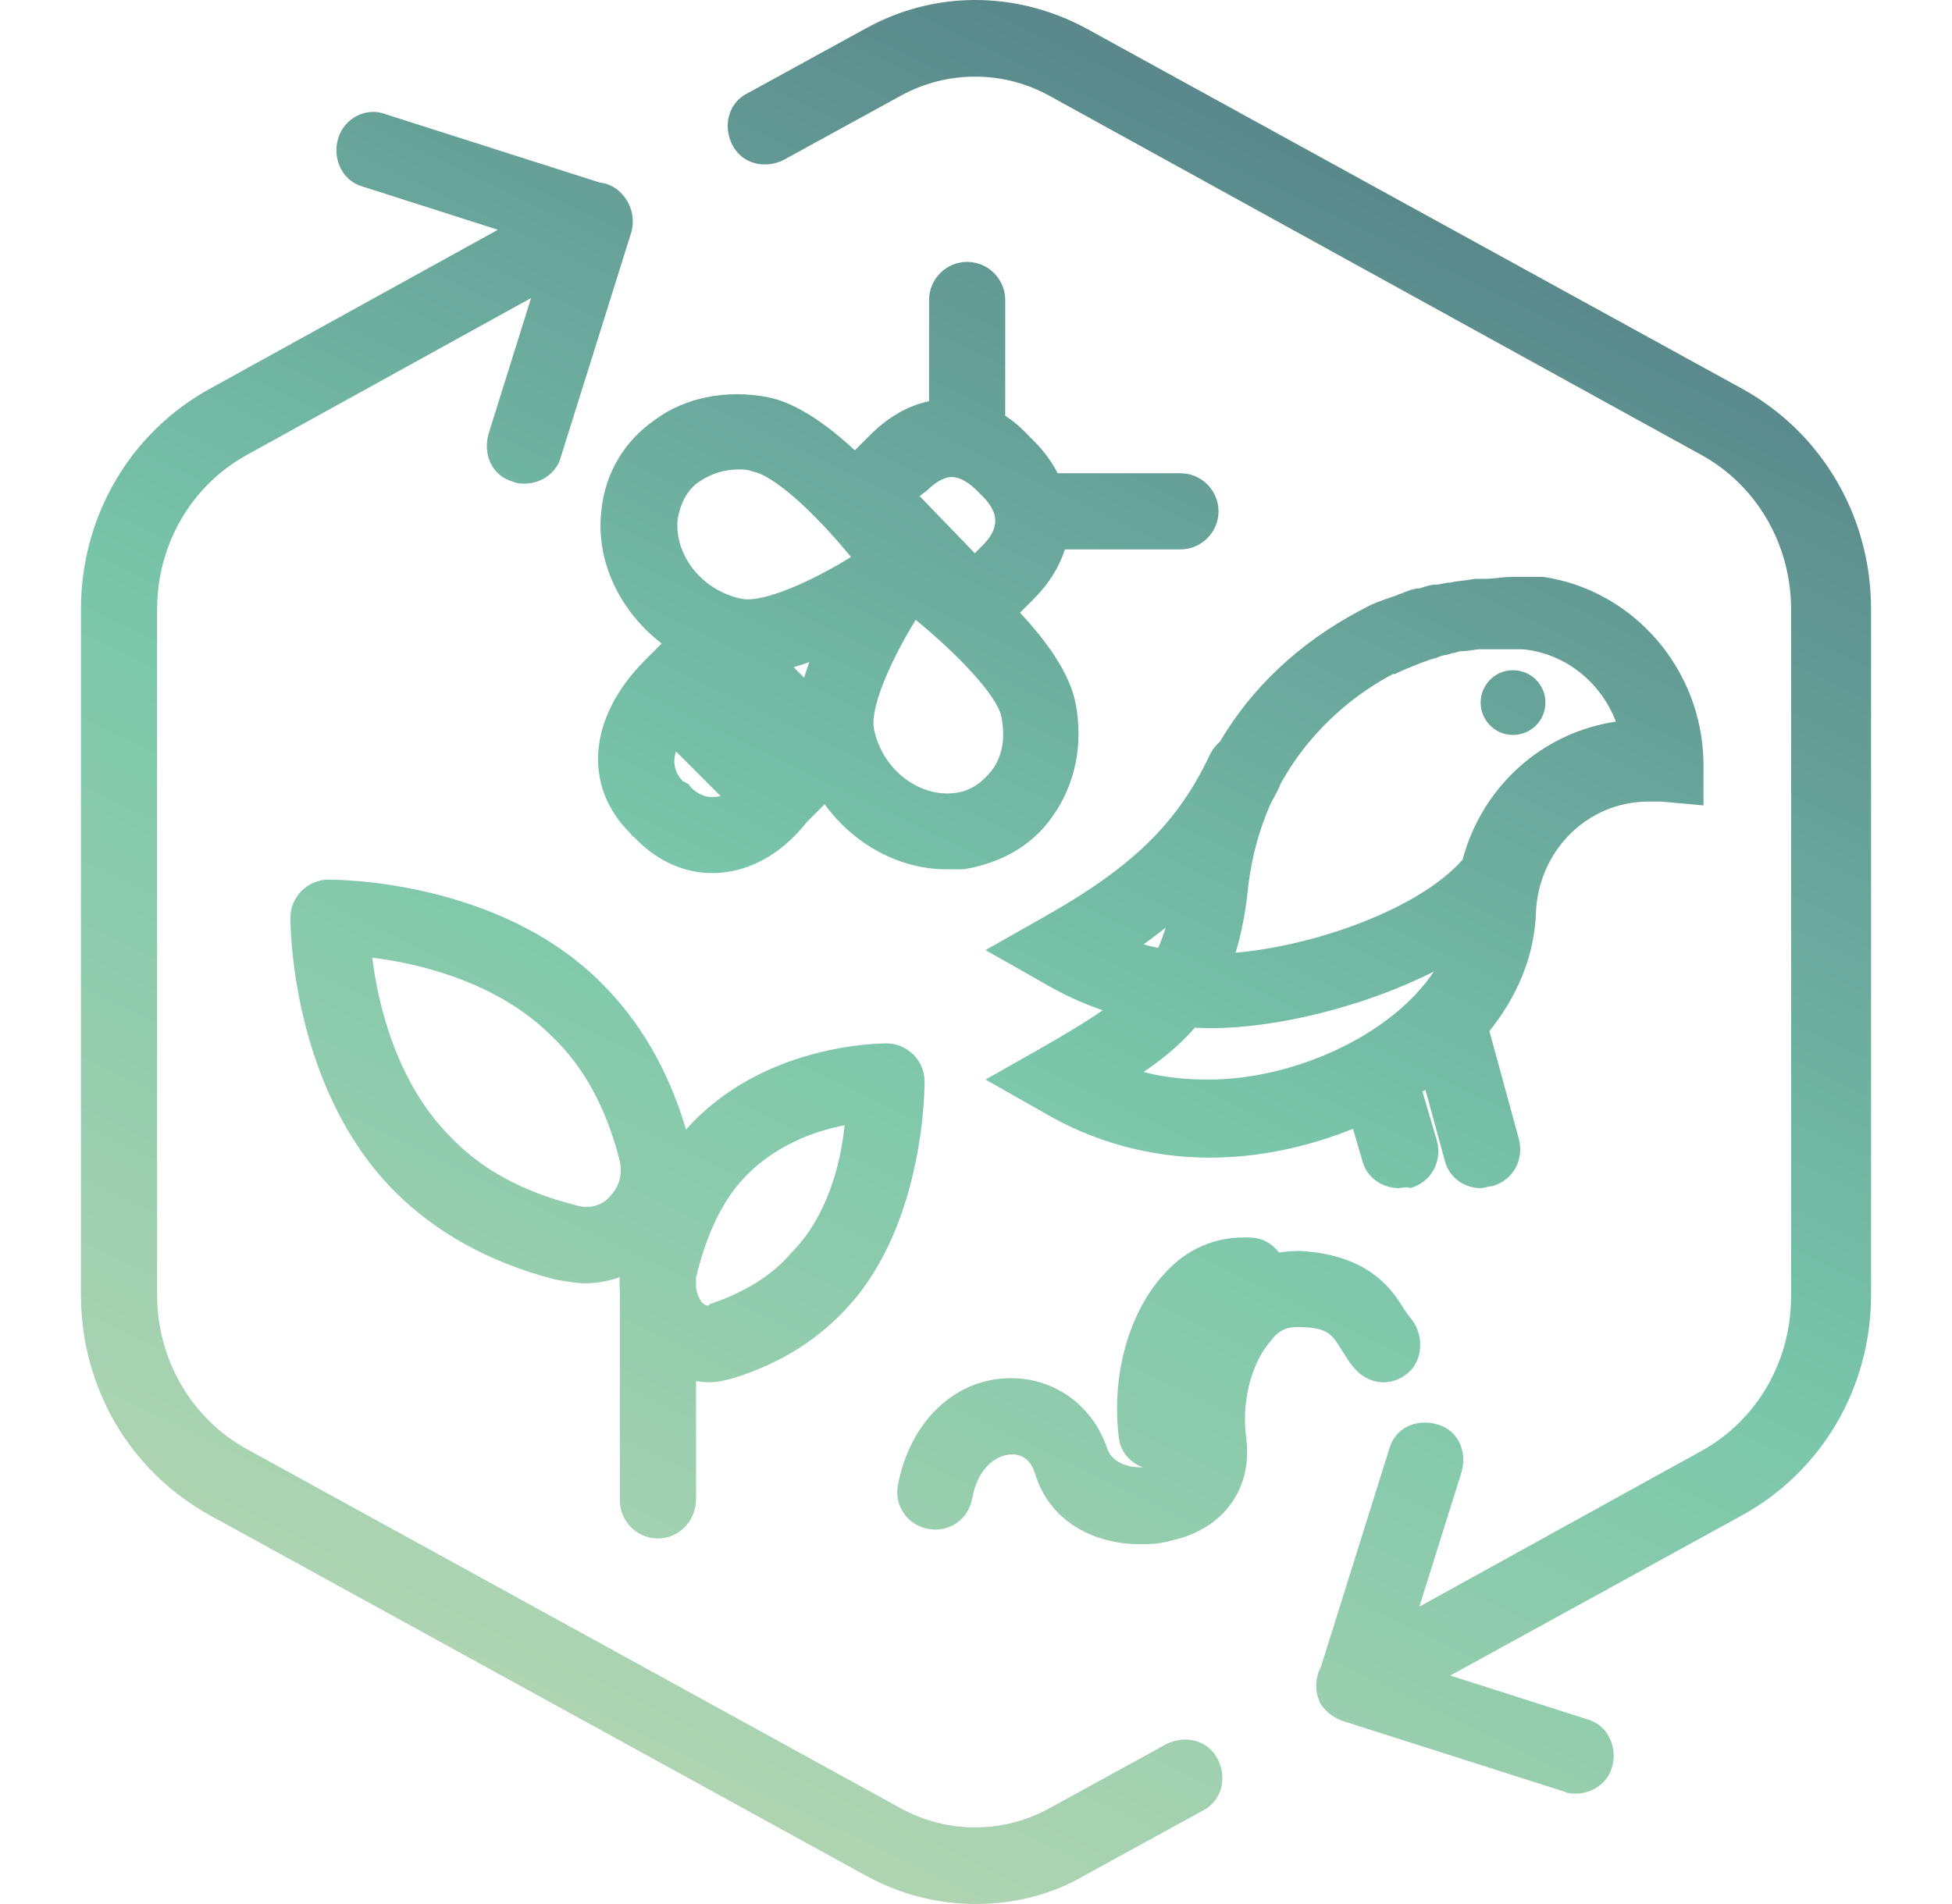 <svg xmlns="http://www.w3.org/2000/svg" width="41" height="40" viewBox="0 0 41 40" fill="none"><path fill-rule="evenodd" clip-rule="evenodd" d="M36.58 8.16L22.82 0.6C21.34 -0.2 19.62 -0.2 18.18 0.6L15.7 1.96C15.3 2.16 15.18 2.64 15.38 3.04C15.58 3.44 16.06 3.56 16.46 3.36L18.94 2C19.9 1.48 21.06 1.48 22.02 2L35.74 9.56C36.9 10.2 37.62 11.44 37.62 12.8V27.24C37.62 28.6 36.9 29.84 35.74 30.48L29.813 33.752L30.7 30.92C30.82 30.48 30.62 30.04 30.18 29.92C29.74 29.8 29.3 30 29.18 30.44L27.742 35.026C27.617 35.254 27.612 35.543 27.74 35.8C27.824 35.926 27.941 36.027 28.074 36.098C28.12 36.123 28.168 36.144 28.22 36.16L28.24 36.166C28.246 36.168 28.252 36.17 28.258 36.172L32.86 37.64C32.94 37.68 33.02 37.68 33.1 37.68C33.46 37.68 33.78 37.44 33.86 37.12C33.98 36.72 33.78 36.24 33.34 36.12L30.462 35.2L36.58 31.84C38.26 30.92 39.3 29.16 39.3 27.2V12.8C39.3 10.84 38.26 9.08 36.58 8.16ZM24.5 36.64L22.02 38C21.06 38.52 19.9 38.52 18.94 38L5.18 30.44C4.02 29.8 3.3 28.56 3.3 27.2V12.8C3.3 11.44 4.02 10.2 5.18 9.56L11.155 6.261L10.26 9.12C10.14 9.56 10.34 10 10.78 10.12C10.86 10.16 10.94 10.16 11.02 10.16C11.38 10.16 11.7 9.92 11.78 9.6L13.26 4.88C13.335 4.605 13.269 4.329 13.111 4.132C12.984 3.959 12.797 3.857 12.592 3.833L8.1 2.4C7.7 2.24 7.22 2.48 7.1 2.92C6.98 3.32 7.18 3.8 7.62 3.92L10.458 4.827L4.42 8.16C2.74 9.08 1.7 10.84 1.7 12.8V27.2C1.7 29.16 2.74 30.92 4.42 31.84L18.18 39.4C18.9 39.8 19.7 40 20.5 40C21.3 40 22.1 39.8 22.78 39.4L25.26 38.04C25.66 37.84 25.78 37.36 25.58 36.96C25.38 36.56 24.9 36.44 24.5 36.64ZM13.555 13.862L13.898 13.518C13.022 12.849 12.497 11.776 12.634 10.702C12.714 9.942 13.114 9.262 13.754 8.822C14.394 8.342 15.274 8.182 16.114 8.342C16.721 8.456 17.373 8.922 17.956 9.46L18.274 9.142C18.64 8.775 19.054 8.526 19.514 8.429V6.302C19.514 5.862 19.874 5.502 20.314 5.502C20.754 5.502 21.114 5.862 21.114 6.302V8.734C21.281 8.843 21.442 8.977 21.594 9.142L21.714 9.262C21.928 9.476 22.093 9.705 22.216 9.942H24.794C25.234 9.942 25.594 10.302 25.594 10.742C25.594 11.182 25.234 11.542 24.794 11.542H22.366C22.251 11.907 22.034 12.261 21.714 12.582L21.424 12.871C21.984 13.47 22.474 14.151 22.593 14.782C22.754 15.622 22.593 16.462 22.114 17.142C21.674 17.782 20.993 18.142 20.234 18.262H19.874C18.88 18.262 17.923 17.727 17.321 16.895L16.954 17.262C16.354 18.022 15.634 18.342 14.954 18.342C14.394 18.342 13.834 18.102 13.394 17.662C13.354 17.622 13.354 17.622 13.315 17.582L13.314 17.582C13.29 17.582 13.28 17.567 13.267 17.546C13.259 17.533 13.25 17.517 13.234 17.502C12.234 16.502 12.355 15.062 13.555 13.862ZM16.67 14.017L16.89 14.238C16.923 14.128 16.959 14.018 17 13.909C16.89 13.948 16.78 13.985 16.67 14.017ZM14.481 16.498C14.489 16.511 14.499 16.527 14.514 16.542C14.698 16.726 14.903 16.783 15.134 16.722L14.198 15.786C14.132 16.002 14.152 16.22 14.354 16.422C14.394 16.422 14.434 16.462 14.434 16.462C14.459 16.462 14.468 16.477 14.481 16.498ZM20.034 16.662C20.434 16.622 20.674 16.382 20.834 16.182C21.074 15.862 21.114 15.462 21.034 15.062C20.954 14.622 20.114 13.742 19.234 13.022C18.714 13.862 18.274 14.862 18.355 15.302C18.515 16.142 19.275 16.742 20.034 16.662ZM19.994 10.022C19.794 10.022 19.594 10.182 19.474 10.302L19.315 10.422L20.475 11.622L20.635 11.462C20.995 11.102 20.995 10.782 20.635 10.422L20.514 10.302C20.394 10.182 20.194 10.022 19.994 10.022ZM15.514 9.862C15.234 9.862 14.954 9.942 14.714 10.102C14.514 10.222 14.314 10.462 14.234 10.902C14.154 11.662 14.754 12.422 15.594 12.582C16.034 12.662 17.034 12.222 17.874 11.702C17.154 10.822 16.274 9.982 15.794 9.902C15.714 9.862 15.594 9.862 15.514 9.862ZM13.82 32.32C14.26 32.32 14.62 31.96 14.62 31.48V29.015C14.713 29.029 14.806 29.04 14.9 29.04C15.06 29.04 15.22 29 15.38 28.96C16.42 28.64 17.22 28.12 17.86 27.4C19.42 25.64 19.42 22.84 19.42 22.72C19.42 22.28 19.06 21.92 18.62 21.92C18.501 21.92 16.011 21.922 14.41 23.729C14.038 22.474 13.436 21.456 12.66 20.68C10.5 18.48 7.06 18.48 6.9 18.48C6.46 18.48 6.1 18.84 6.1 19.28C6.1 19.4 6.1 22.84 8.3 25.04C9.14 25.88 10.26 26.52 11.66 26.88L11.763 26.898L11.763 26.898L11.763 26.898C11.959 26.931 12.129 26.96 12.3 26.96C12.545 26.96 12.787 26.91 13.018 26.833C13.011 26.94 13.012 27.046 13.02 27.151V31.52C13.02 31.96 13.38 32.32 13.82 32.32ZM15.58 24.8C16.22 24.08 17.1 23.76 17.74 23.64C17.66 24.44 17.38 25.56 16.62 26.32C16.22 26.8 15.62 27.16 14.9 27.4C14.9 27.44 14.82 27.44 14.74 27.36C14.688 27.282 14.639 27.183 14.62 27.059V26.84C14.82 26 15.14 25.28 15.58 24.8ZM12.1 25.32C10.98 25.04 10.1 24.56 9.46 23.88C8.34 22.76 7.94 21.12 7.82 20.12C8.82 20.24 10.46 20.64 11.58 21.76C12.26 22.4 12.74 23.28 13.02 24.4C13.1 24.8 12.9 25.04 12.82 25.12C12.74 25.24 12.46 25.44 12.1 25.32ZM34.9 16.84H34.62C33.34 16.84 32.3 17.88 32.26 19.2C32.223 20.11 31.859 20.942 31.284 21.662L31.9 23.92C32.02 24.36 31.78 24.8 31.34 24.92C31.3 24.92 31.26 24.93 31.22 24.94C31.18 24.95 31.14 24.96 31.1 24.96C30.74 24.96 30.42 24.72 30.34 24.36L29.94 22.895C29.935 22.899 29.93 22.902 29.925 22.906C29.919 22.909 29.913 22.913 29.908 22.916C29.898 22.923 29.888 22.929 29.878 22.935L30.18 23.96C30.3 24.4 30.06 24.84 29.62 24.96C29.567 24.933 29.513 24.942 29.46 24.951C29.433 24.956 29.407 24.96 29.38 24.96C29.02 24.96 28.7 24.72 28.62 24.4L28.418 23.713C27.46 24.102 26.42 24.32 25.42 24.32C24.18 24.32 22.98 24 21.9 23.36L20.7 22.68L21.9 22C22.396 21.713 22.811 21.469 23.16 21.224C22.726 21.074 22.304 20.88 21.9 20.64L20.7 19.96L21.9 19.28C23.82 18.2 24.74 17.28 25.42 15.84C25.471 15.738 25.541 15.652 25.622 15.583C26.29 14.452 27.274 13.518 28.54 12.84L28.62 12.8C28.82 12.68 29.06 12.6 29.3 12.52C29.34 12.5 29.37 12.49 29.4 12.48C29.43 12.47 29.46 12.46 29.5 12.44C29.525 12.432 29.548 12.423 29.571 12.415C29.655 12.385 29.725 12.36 29.82 12.36C29.94 12.32 30.06 12.28 30.18 12.28C30.216 12.28 30.252 12.272 30.291 12.263C30.34 12.252 30.394 12.24 30.46 12.24C30.545 12.219 30.63 12.209 30.721 12.198C30.801 12.189 30.886 12.179 30.98 12.16H31.18C31.286 12.16 31.391 12.149 31.491 12.138L31.491 12.138C31.58 12.129 31.665 12.12 31.74 12.12H32.18H32.3H32.42C34.3 12.4 35.74 14.04 35.78 16V16.92L34.9 16.84ZM29.3 14.16H29.26C28.581 14.513 27.57 15.237 26.891 16.479C26.888 16.487 26.885 16.495 26.882 16.504C26.876 16.522 26.869 16.541 26.86 16.559C26.819 16.643 26.776 16.722 26.733 16.801L26.716 16.834L26.69 16.882C26.468 17.38 26.3 17.95 26.22 18.599C26.168 19.138 26.078 19.604 25.952 20.014C27.626 19.87 29.807 19.096 30.72 18.061C31.125 16.535 32.38 15.392 33.94 15.16C33.62 14.32 32.86 13.72 31.98 13.64H31.26H31.1C31.044 13.64 30.989 13.649 30.929 13.658C30.86 13.668 30.786 13.68 30.7 13.68C30.66 13.68 30.63 13.69 30.6 13.7C30.57 13.71 30.54 13.72 30.5 13.72C30.46 13.74 30.41 13.75 30.36 13.76C30.31 13.77 30.26 13.78 30.22 13.8C30.18 13.82 30.14 13.83 30.1 13.84C30.06 13.85 30.02 13.86 29.98 13.88L29.86 13.92C29.66 14 29.46 14.08 29.3 14.16ZM24.325 19.914C24.384 19.782 24.438 19.642 24.483 19.488C24.332 19.608 24.178 19.726 24.02 19.84C24.12 19.867 24.222 19.892 24.325 19.914ZM24.02 22.52C24.46 22.64 24.94 22.68 25.38 22.68C27.176 22.68 29.224 21.752 30.119 20.409C28.65 21.154 26.806 21.6 25.42 21.6C25.326 21.6 25.232 21.596 25.138 21.591L25.097 21.59C24.793 21.94 24.434 22.239 24.02 22.52ZM31.78 15.44C32.156 15.44 32.46 15.136 32.46 14.76C32.46 14.384 32.156 14.08 31.78 14.08C31.404 14.08 31.1 14.384 31.1 14.76C31.1 15.136 31.404 15.44 31.78 15.44ZM28.238 28.451C28.218 28.419 28.199 28.388 28.18 28.36C28.174 28.351 28.168 28.341 28.162 28.332C27.975 28.031 27.881 27.88 27.26 27.88C27.14 27.88 26.9 27.88 26.7 28.16C26.3 28.6 26.06 29.44 26.18 30.24C26.3 31.28 25.7 32.12 24.62 32.36C24.34 32.44 24.14 32.44 23.94 32.44C23.02 32.44 22.06 32 21.74 30.96C21.66 30.68 21.46 30.52 21.18 30.56C20.9 30.6 20.54 30.84 20.42 31.48C20.34 31.92 19.94 32.2 19.5 32.12C19.06 32.04 18.78 31.64 18.86 31.2C19.1 29.92 19.98 29.04 21.06 28.96C22.06 28.88 22.94 29.48 23.26 30.44C23.358 30.733 23.719 30.838 24.001 30.825C23.735 30.725 23.53 30.496 23.5 30.2C23.34 28.92 23.7 27.6 24.42 26.8C24.9 26.24 25.54 25.96 26.26 26C26.506 26 26.724 26.127 26.864 26.314C27.006 26.293 27.151 26.28 27.3 26.28C28.78 26.36 29.26 27.12 29.5 27.52C29.52 27.54 29.54 27.57 29.56 27.6C29.58 27.63 29.6 27.66 29.62 27.68C29.9 28 29.9 28.52 29.62 28.8C29.3 29.12 28.82 29.12 28.5 28.8C28.378 28.678 28.302 28.556 28.238 28.451Z" fill="url(#paint0_linear_1685_4810)"></path><defs><linearGradient id="paint0_linear_1685_4810" x1="32.138" y1="7.23352e-07" x2="11.212" y2="43.363" gradientUnits="userSpaceOnUse"><stop stop-color="#527984"></stop><stop offset="0.5" stop-color="#79C6AA"></stop><stop offset="1" stop-color="#C4DAB5"></stop></linearGradient></defs></svg>